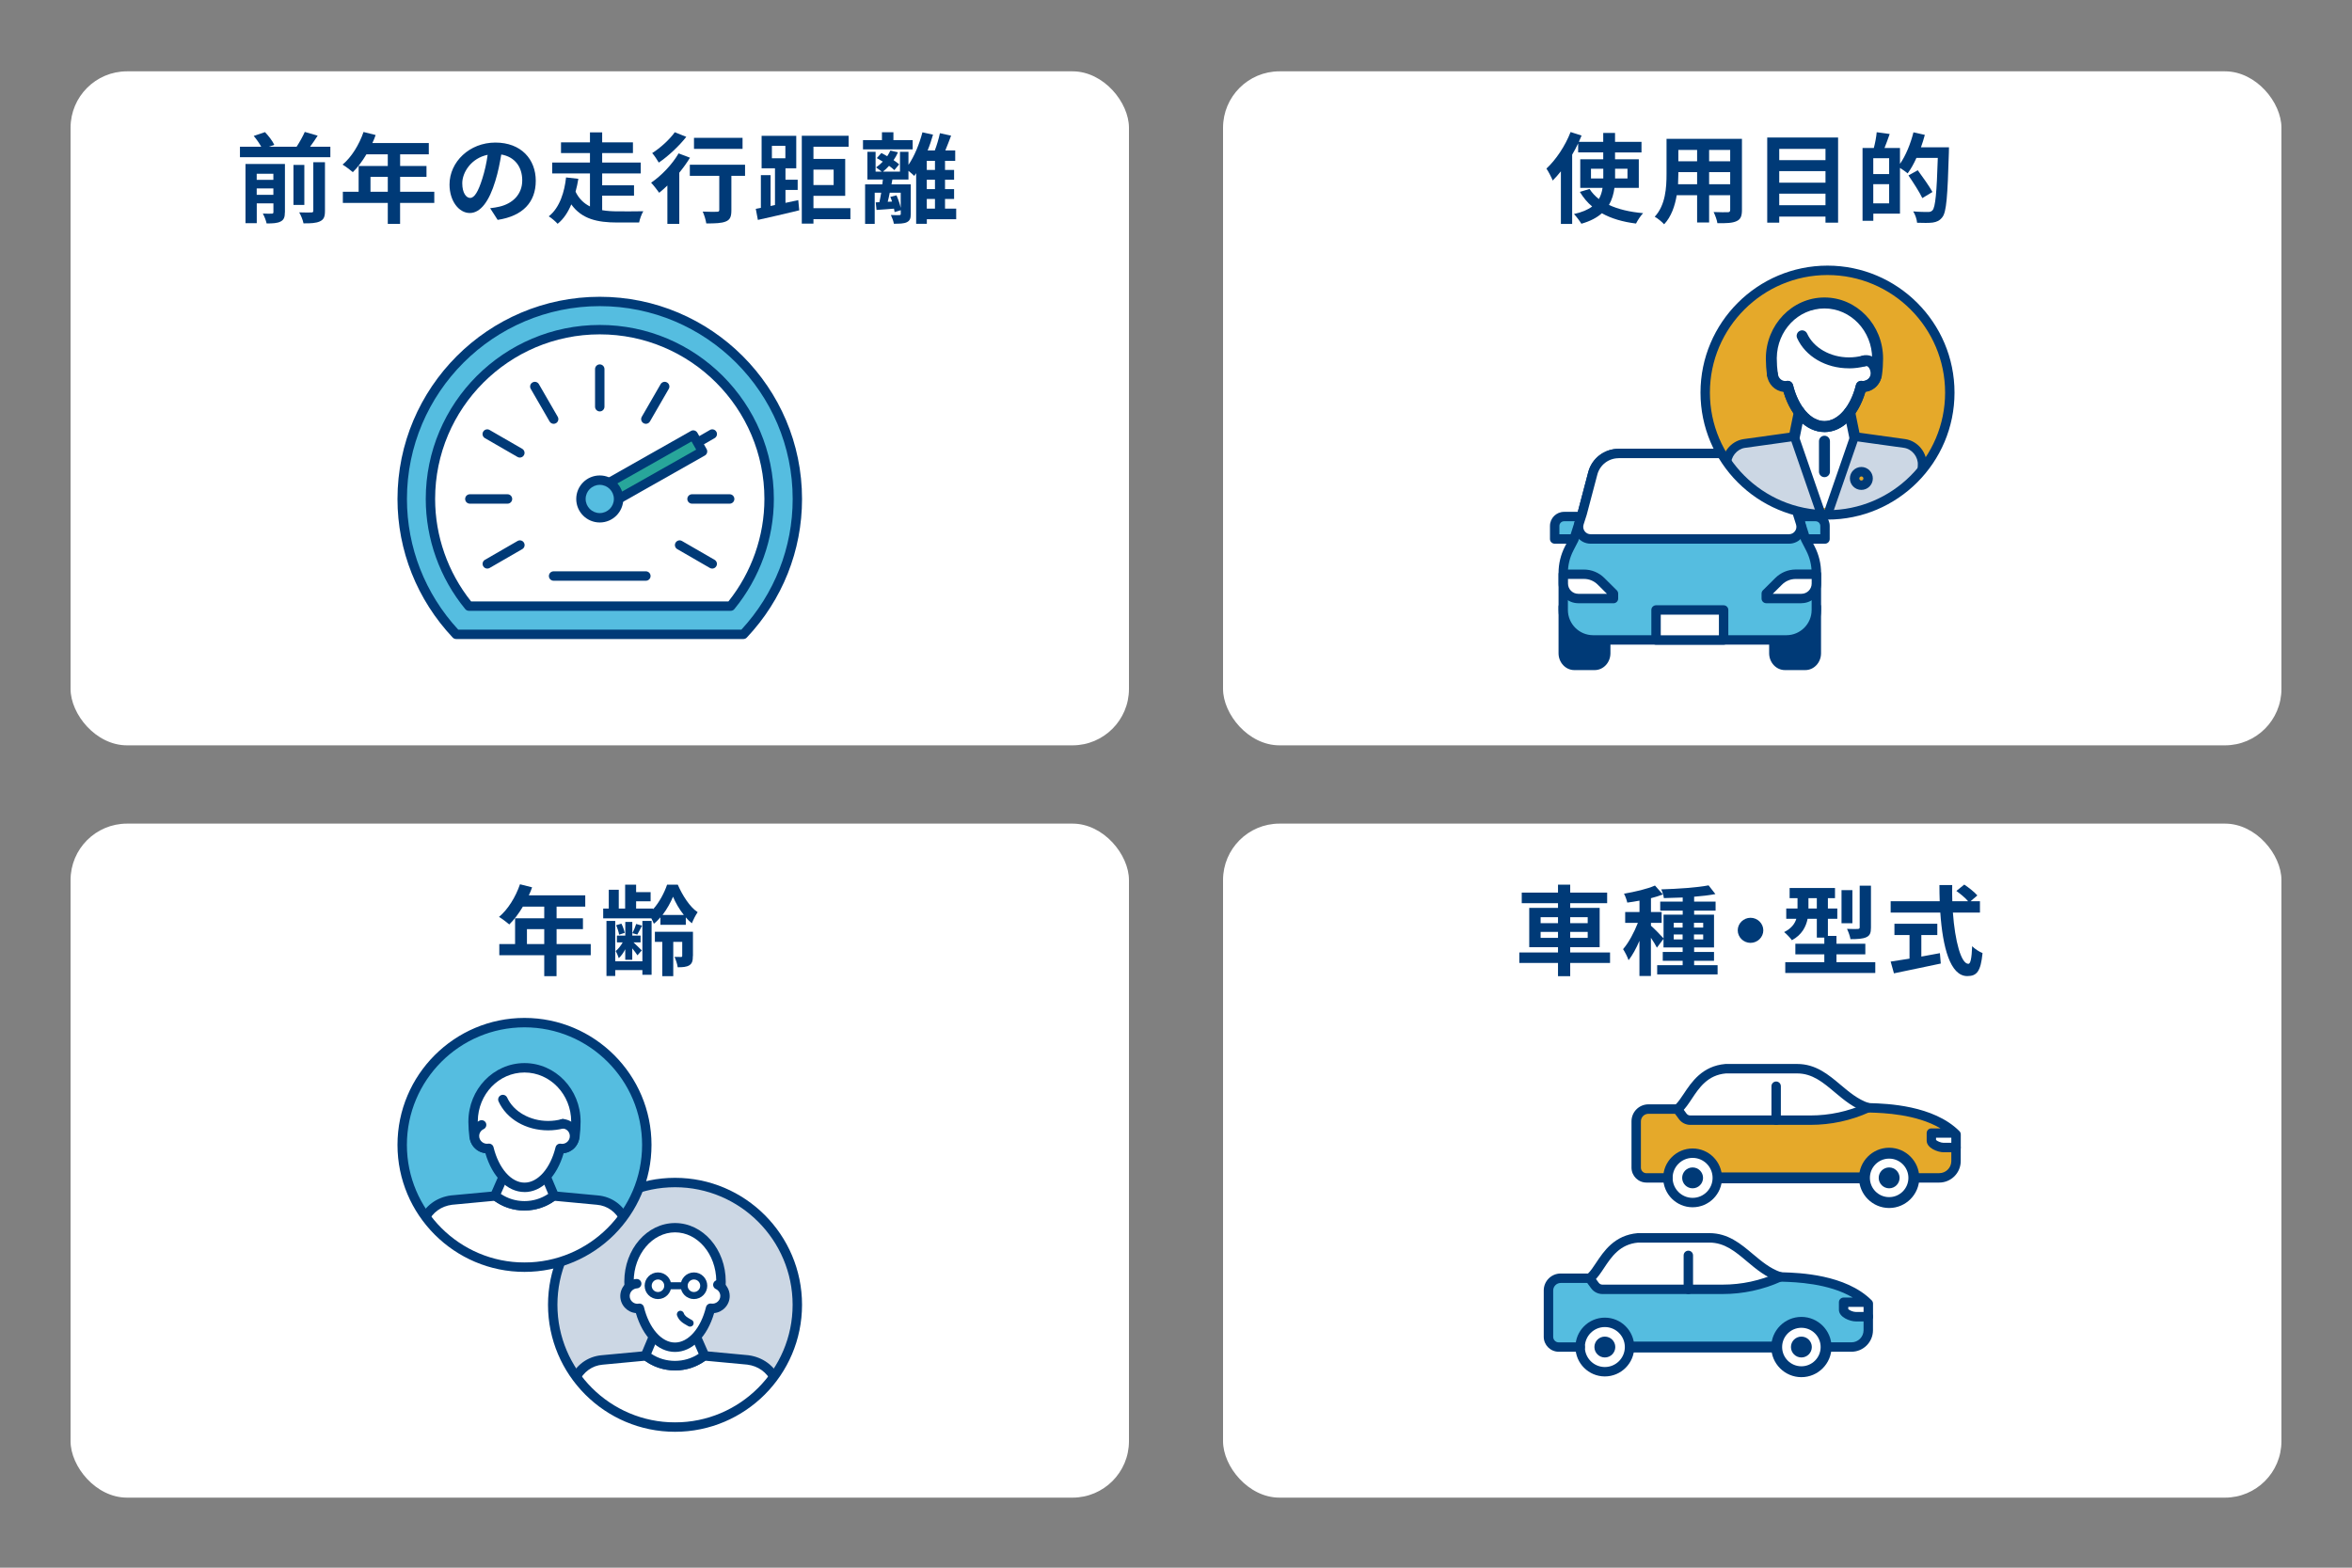 <?xml version="1.0" encoding="UTF-8"?><svg id="_レイヤー_2" xmlns="http://www.w3.org/2000/svg" xmlns:xlink="http://www.w3.org/1999/xlink" viewBox="0 0 480 320"><rect x="0" y="0" width="480" height="320" fill="#808080" stroke="none"/><defs><style>.cls-1{fill:none;}.cls-2{clip-path:url(#clippath);}.cls-3{fill:#003a77;}.cls-4{fill:#fff;}.cls-5{fill:#e5a92a;}.cls-6{fill:#ccd7e4;}.cls-7{fill:#28a69a;}.cls-8{fill:#55bde0;}.cls-9{clip-path:url(#clippath-1);}.cls-10{clip-path:url(#clippath-2);}</style><clipPath id="clippath"><circle class="cls-1" cx="137.76" cy="266.34" r="24.96"/></clipPath><clipPath id="clippath-1"><circle class="cls-1" cx="107.04" cy="233.7" r="24.96"/></clipPath><clipPath id="clippath-2"><circle class="cls-1" cx="372.96" cy="80.14" r="24.96"/></clipPath></defs><g id="img"><rect class="cls-1" width="480" height="320"/><rect class="cls-1" x="14.4" y="14.56" width="451.2" height="290.88"/><rect class="cls-4" x="14.4" y="14.56" width="216" height="137.58" rx="11.52" ry="11.52"/><rect class="cls-4" x="249.6" y="14.56" width="216" height="137.58" rx="11.52" ry="11.52"/><rect class="cls-4" x="14.4" y="168.12" width="216" height="137.58" rx="11.52" ry="11.52"/><rect class="cls-4" x="249.6" y="168.12" width="216" height="137.58" rx="11.52" ry="11.52"/><path class="cls-3" d="m67.42,29.95v2.14h-18.45v-2.14h4.34c-.37-.68-.96-1.54-1.53-2.2l2.3-.78c.73.76,1.55,1.84,1.9,2.6l-1.12.38h5.67c.61-.92,1.26-2.1,1.67-3.02l2.63.76c-.49.78-1.04,1.56-1.55,2.26h4.14Zm-9.28,13.36c0,1.02-.2,1.58-.9,1.92-.65.34-1.59.38-2.83.38-.12-.6-.47-1.48-.77-2.02.75.04,1.57.04,1.83.02.24,0,.33-.08.33-.32v-1.78h-3.4v4.04h-2.3v-12.08h8.05v9.84Zm-5.75-7.84v1.24h3.4v-1.24h-3.4Zm3.4,4.3v-1.3h-3.4v1.3h3.4Zm6.32,2.06h-2.22v-8.16h2.22v8.16Zm1.83-8.72h2.38v9.94c0,1.18-.22,1.76-1.04,2.14-.77.36-1.88.42-3.34.4-.12-.64-.51-1.62-.88-2.24,1.04.04,2.1.04,2.45.02.33,0,.43-.08.43-.36v-9.9Z"/><path class="cls-3" d="m88.62,41.42h-6.97v4.28h-2.51v-4.28h-9.17v-2.28h3.22v-5.26h5.95v-2.38h-4.36c-.84,1.42-1.81,2.7-2.77,3.64-.47-.4-1.51-1.2-2.1-1.54,1.83-1.52,3.4-4.08,4.28-6.66l2.47.62c-.18.56-.41,1.1-.67,1.64h11.52v2.3h-5.85v2.38h5.38v2.22h-5.38v3.04h6.97v2.28Zm-9.48-2.28v-3.04h-3.53v3.04h3.53Z"/><path class="cls-3" d="m101.56,44.88l-1.53-2.38c.77-.08,1.35-.2,1.9-.32,2.61-.6,4.65-2.44,4.65-5.36,0-2.76-1.53-4.82-4.28-5.28-.29,1.7-.63,3.54-1.22,5.42-1.22,4.04-2.98,6.52-5.2,6.52s-4.14-2.44-4.14-5.82c0-4.62,4.08-8.56,9.36-8.56s8.24,3.44,8.24,7.8-2.63,7.2-7.77,7.98Zm-5.61-4.48c.86,0,1.65-1.26,2.49-3.96.47-1.48.86-3.18,1.08-4.84-3.36.68-5.18,3.6-5.18,5.8,0,2.02.82,3,1.61,3Z"/><path class="cls-3" d="m122.87,42.9c1.02.18,2.12.24,3.26.24.92.02,3.98,0,5.16-.02-.35.54-.73,1.62-.86,2.3h-4.44c-4.06,0-7.26-.7-9.4-3.7-.67,1.58-1.55,2.98-2.79,3.96-.41-.46-1.26-1.2-1.81-1.52,2.28-1.78,3.24-5.14,3.53-7.94l2.51.28c-.14.86-.33,1.76-.57,2.64.71,1.46,1.73,2.4,2.94,3v-6.74h-7.71v-2.22h7.71v-1.94h-5.91v-2.18h5.91v-2.04h2.49v2.04h6.28v2.18h-6.28v1.94h7.87v2.22h-7.87v2.42h6.5v2.12h-6.5v2.96Z"/><path class="cls-3" d="m140.81,32.19c-.61,1.02-1.37,2.06-2.18,3.06v10.44h-2.43v-7.82c-.57.54-1.12,1.04-1.67,1.48-.35-.48-1.16-1.56-1.65-2.06,2.08-1.4,4.3-3.72,5.61-5.98l2.32.88Zm-.75-4.26c-1.47,1.88-3.67,3.94-5.61,5.26-.31-.52-.92-1.48-1.35-1.94,1.69-1.06,3.63-2.86,4.61-4.26l2.34.94Zm11.99,7.96h-2.79v7.02c0,1.28-.24,1.94-1.14,2.3-.86.36-2.16.4-3.98.4-.1-.7-.41-1.72-.73-2.42,1.16.06,2.51.06,2.87.04.37,0,.51-.08.51-.38v-6.96h-6.01v-2.26h11.27v2.26Zm-.51-5.5h-9.91v-2.26h9.91v2.26Z"/><path class="cls-3" d="m162.91,40.85l.2,2.08c-2.92.72-6.1,1.44-8.44,1.96l-.43-2.26c.33-.06.67-.12,1.04-.2v-6.68h1.98v6.3l.9-.2v-7.5h-2.73v-6.62h7.07v6.62h-2.2v2.34h2.49v2.08h-2.49v2.64l2.61-.56Zm-5.38-8.54h2.75v-2.54h-2.75v2.54Zm16.02,12.42h-7.54v.92h-2.38v-17.94h9.56v2.24h-7.18v2.48h6.48v7.54h-6.48v2.52h7.54v2.24Zm-7.54-10.1v3.14h4.12v-3.14h-4.12Z"/><path class="cls-3" d="m186.27,30.49h-10.15v-1.88h3.87v-1.62h2.34v1.62h3.93v1.88Zm8.87,14.26h-5.99v.94h-2.18v-10.34c-.12.2-.27.38-.39.56-.26-.26-.73-.68-1.18-1.04v1.78h-3.28l-.18.98h3.93v6.04c0,.9-.16,1.38-.82,1.7-.59.28-1.45.3-2.63.3-.08-.54-.37-1.28-.61-1.78.71.04,1.49.02,1.71.02.24,0,.31-.06.31-.26v-.74l-1.26.38c-.02-.2-.06-.44-.12-.7-1.26.1-2.47.2-3.57.26l-.16-1.54.75-.04c.14-.58.24-1.26.37-1.94h-1.33v6.36h-1.96v-8.06h3.51c.04-.34.08-.66.12-.98h-3.16v-5.66h1.67v4.04h1.26c-.33-.26-.84-.64-1.16-.86.49-.34.96-.74,1.37-1.18-.41-.26-.84-.5-1.22-.72l.94-1.04c.37.2.77.42,1.18.66.24-.38.47-.76.65-1.16l1.55.36c-.24.56-.55,1.1-.9,1.6.45.3.86.6,1.14.86l-.98,1.18c-.27-.26-.65-.58-1.08-.88-.39.44-.82.84-1.24,1.18h3.47v-4.04h1.73v2.66c1.22-1.78,2.22-4.24,2.85-6.64l2.16.48c-.31,1.08-.67,2.18-1.1,3.22h1.47c.41-1.08.82-2.46,1.04-3.52l2.28.5c-.39,1.02-.79,2.1-1.18,3.02h2.02v2.12h-2.08v1.86h1.85v2h-1.85v1.92h1.85v2h-1.85v1.98h2.28v2.16Zm-13.56-5.42c-.12.66-.27,1.3-.41,1.86l.88-.04c-.1-.34-.22-.66-.35-.96l1.26-.32c.35.8.69,1.8.86,2.56v-3.1h-2.24Zm9.23-6.5h-1.67v1.86h1.67v-1.86Zm0,3.86h-1.67v1.92h1.67v-1.92Zm-1.67,5.9h1.67v-1.98h-1.67v1.98Z"/><path class="cls-3" d="m329.48,38.35c-.16,1.24-.51,2.42-1.12,3.48,1.88.88,4.22,1.44,6.97,1.68-.51.52-1.14,1.5-1.45,2.12-2.75-.34-5.08-1.04-6.97-2.1-.98.88-2.36,1.62-4.18,2.14-.31-.52-1.02-1.48-1.51-1.98,1.63-.36,2.83-.88,3.71-1.54-1-.82-1.81-1.84-2.51-2.98l1.98-.6c.49.78,1.14,1.46,1.9,2.06.41-.72.63-1.46.75-2.28h-4.55v-5.84h4.69v-1.4h-5.12v-1.84c-.37.78-.77,1.54-1.22,2.3v14.14h-2.3v-10.74c-.55.68-1.1,1.32-1.67,1.88-.22-.58-.88-1.86-1.28-2.44,1.94-1.8,3.83-4.62,4.93-7.46l2.24.72c-.18.42-.37.84-.55,1.28h4.97v-1.82h2.41v1.82h5.4v2.16h-5.4v1.4h4.85v5.84h-4.97Zm-2.28-1.92v-1.98h-2.51v1.98h2.51Zm2.41-1.98v1.98h2.53v-1.98h-2.53Z"/><path class="cls-3" d="m355.5,42.86c0,1.28-.29,1.92-1.1,2.28-.84.4-2.08.44-3.91.42-.08-.64-.47-1.66-.77-2.28,1.14.06,2.49.04,2.85.04.39,0,.53-.12.53-.48v-3h-4.3v5.58h-2.45v-5.58h-4.16c-.37,2.18-1.1,4.38-2.57,5.94-.39-.44-1.37-1.26-1.92-1.54,2.22-2.4,2.41-5.96,2.41-8.76v-7.14h15.39v14.52Zm-9.15-5.26v-2.46h-3.83v.36c0,.64-.02,1.36-.06,2.1h3.89Zm-3.83-7v2.32h3.83v-2.32h-3.83Zm10.58,0h-4.3v2.32h4.3v-2.32Zm0,7v-2.46h-4.3v2.46h4.3Z"/><path class="cls-3" d="m375.12,28.07v17.38h-2.57v-1.24h-9.44v1.24h-2.45v-17.38h14.45Zm-12.01,2.32v2.3h9.44v-2.3h-9.44Zm0,4.54v2.36h9.44v-2.36h-9.44Zm9.44,6.96v-2.36h-9.44v2.36h9.44Z"/><path class="cls-3" d="m397.75,30.07s0,.8-.02,1.08c-.27,8.94-.49,12.12-1.33,13.18-.57.74-1.14.96-1.96,1.1-.77.1-2,.08-3.2.04-.04-.66-.37-1.66-.79-2.32,1.3.12,2.51.12,3.04.12.41,0,.63-.08.9-.34.59-.64.86-3.64,1.08-10.7h-4.36c-.53,1.2-1.16,2.3-1.79,3.16-.33-.3-1.02-.76-1.57-1.12v9.34h-5.44v1.46h-2.2v-14.86h2.3c.27-1,.51-2.28.59-3.22l2.65.36c-.35,1-.71,2-1.06,2.86h3.16v3.24c1.18-1.68,2.16-4.1,2.75-6.44l2.32.52c-.22.86-.49,1.7-.79,2.54h5.73Zm-12.21,2.22h-3.24v3.24h3.24v-3.24Zm0,9.22v-3.92h-3.24v3.92h3.24Zm6.77-1.08c-.57-1.2-1.83-3.16-2.83-4.62l1.9-1.06c1.02,1.38,2.36,3.28,3,4.44l-2.06,1.24Z"/><path class="cls-3" d="m120.55,194.98h-6.97v4.28h-2.51v-4.28h-9.17v-2.28h3.22v-5.26h5.95v-2.38h-4.36c-.84,1.42-1.81,2.7-2.77,3.64-.47-.4-1.51-1.2-2.1-1.54,1.83-1.52,3.4-4.08,4.28-6.66l2.47.62c-.18.56-.41,1.1-.67,1.64h11.52v2.3h-5.85v2.38h5.38v2.22h-5.38v3.04h6.97v2.28Zm-9.48-2.28v-3.04h-3.53v3.04h3.53Z"/><path class="cls-3" d="m134.79,187.24c-.43.5-.88.96-1.35,1.32-.12-.32-.31-.72-.51-1.1h-9.83v-2h1.14v-3.84h2.04v3.84h1.3v-4.88h2.24v1.52h2.96v1.88h-2.96v1.48h3.47v.14c1.26-1.4,2.32-3.42,2.85-5.02h2.18c.94,2.16,2.45,4.56,4.06,5.62-.43.6-.88,1.52-1.18,2.26-.43-.34-.86-.74-1.24-1.2v1.52h-5.18v-1.54Zm-3.69.74h1.88v11h-1.88v-.96h-5.54v1.2h-1.79v-11.24h1.79v8.24h5.54v-8.24Zm-3.49,5.76c-.37.74-.84,1.4-1.33,1.84-.12-.42-.41-1.08-.63-1.46.51-.38,1.04-1.06,1.43-1.76h-1.18v-1.38h1.71v-2.8h1.43v2.8h1.69v1.38h-1.45c.53.5,1.43,1.36,1.69,1.64l-.88,1c-.2-.34-.65-.9-1.06-1.42v2.34h-1.43v-2.18Zm-1.26-2.96c-.08-.5-.33-1.32-.61-1.92l1.08-.32c.31.58.57,1.38.67,1.88l-1.14.36Zm4.67-1.84c-.35.7-.67,1.34-.96,1.82l-1-.28c.29-.54.61-1.34.77-1.88l1.18.34Zm10.38,6.2c0,.94-.12,1.52-.73,1.9-.61.36-1.35.4-2.36.4-.08-.64-.39-1.54-.65-2.12.55.02,1.14.02,1.33.02s.24-.08.24-.24v-2.84h-1.83v7h-2.24v-7h-1.51v-2.06h7.77v4.94Zm-1.85-8.38c-.94-1.18-1.71-2.56-2.2-3.72-.47,1.14-1.22,2.52-2.14,3.72h4.34Z"/><path class="cls-3" d="m328.58,196.56h-8.13v2.7h-2.49v-2.7h-7.89v-2.14h7.89v-1.08h-5.87v-8.02h5.87v-.96h-7.4v-2.16h7.4v-1.62h2.49v1.62h7.54v2.16h-7.54v.96h6.01v8.02h-6.01v1.08h8.13v2.14Zm-14.17-8.12h3.55v-1.22h-3.55v1.22Zm3.55,3v-1.22h-3.55v1.22h3.55Zm2.49-4.22v1.22h3.57v-1.22h-3.57Zm3.57,3h-3.57v1.22h3.57v-1.22Z"/><path class="cls-3" d="m350.53,197.02v1.88h-12.33v-1.88h5.2v-.9h-4.06v-1.8h4.06v-.92h-3.91v-1.76l-1.35,1.8c-.25-.52-.73-1.3-1.22-2.02v7.8h-2.34v-7.18c-.65,1.54-1.43,2.96-2.22,3.96-.22-.68-.73-1.66-1.12-2.26,1.14-1.3,2.26-3.42,3.02-5.36h-2.59v-2.22h2.92v-2.32c-.86.16-1.69.3-2.49.4-.12-.54-.41-1.34-.67-1.82,2.24-.38,4.75-.96,6.32-1.66l1.61,1.82c-.73.28-1.55.54-2.43.76v2.82h2.18v2.22h-2.18v.58c.53.44,2.12,2.06,2.57,2.58v-4.84h3.91v-.82h-4.59v-1.84h4.59v-.84c-1.33.06-2.63.1-3.85.12-.04-.52-.31-1.3-.53-1.78,3.34-.1,7.28-.36,9.66-.82l1.39,1.78c-1.26.24-2.77.42-4.34.54v1h4.38v1.84h-4.38v.82h4.06v6.7h-4.06v.92h4.06v1.8h-4.06v.9h4.81Zm-8.95-7.68h1.81v-.98h-1.81v.98Zm1.81,2.42v-1.02h-1.81v1.02h1.81Zm2.32-3.4v.98h1.88v-.98h-1.88Zm1.88,2.38h-1.88v1.02h1.88v-1.02Z"/><path class="cls-3" d="m359.86,189.9c0,1.4-1.18,2.56-2.61,2.56s-2.61-1.16-2.61-2.56,1.18-2.56,2.61-2.56,2.61,1.16,2.61,2.56Z"/><path class="cls-3" d="m382.71,196.4v2.2h-18.37v-2.2h7.97v-1.6h-5.91v-2.16h5.91v-1.26h-1.53v-3.84h-1.88c-.33,1.64-1.18,3.28-3.2,4.38-.31-.44-1.16-1.34-1.59-1.66,1.51-.76,2.18-1.72,2.49-2.72h-2.06v-2.1h2.3v-2.1h-1.61v-2.08h9.26v2.08h-1.45v2.1h1.92v2.1h-1.92v3.5h1.75v1.6h5.89v2.16h-5.89v1.6h7.91Zm-11.93-10.96v-2.1h-1.71v2.1h1.71Zm7.26,3.02h-2.22v-6.76h2.22v6.76Zm3.79.86c0,1.1-.2,1.66-.98,2-.73.32-1.77.38-3.2.38-.1-.62-.43-1.52-.71-2.1.92.04,1.9.04,2.2.02.29-.02.39-.08.39-.34v-8.5h2.3v8.54Z"/><path class="cls-3" d="m398.55,186.28c.43,5.84,1.67,10.46,3.16,10.46.43,0,.67-1.06.77-3.6.55.56,1.45,1.14,2.12,1.4-.37,3.78-1.18,4.7-3.12,4.7-3.49,0-5.02-5.92-5.5-12.96h-10.13v-2.32h10.01c-.04-1.08-.06-2.2-.06-3.3h2.61c-.02,1.1-.02,2.22.02,3.3h3.22c-.55-.68-1.57-1.5-2.39-2.1l1.61-1.3c.92.62,2.12,1.56,2.67,2.22l-1.39,1.18h1.92v2.32h-5.52Zm-6.44,8.98c1.24-.22,2.55-.46,3.79-.7l.18,2.12c-3.34.72-6.93,1.44-9.56,2l-.67-2.4c1.04-.16,2.39-.36,3.85-.6v-4.82h-3.08v-2.3h8.75v2.3h-3.26v4.4Z"/><rect class="cls-4" x="76.32" y="49.42" width="92.16" height="92.16"/><path class="cls-8" d="m151.72,129.48c6.8-7.22,11-16.92,11-27.63,0-22.27-18.05-40.32-40.32-40.32s-40.32,18.05-40.32,40.32c0,10.7,4.2,20.41,11,27.63h58.63Z"/><path class="cls-3" d="m151.72,130.44h-58.63c-.26,0-.52-.11-.7-.3-7.26-7.71-11.27-17.75-11.27-28.28,0-22.76,18.52-41.28,41.28-41.28s41.28,18.52,41.28,41.28c0,10.53-4,20.58-11.27,28.28-.18.19-.43.3-.7.3Zm-58.21-1.92h57.8c6.75-7.31,10.46-16.76,10.46-26.67,0-21.7-17.66-39.36-39.36-39.36s-39.36,17.66-39.36,39.36c0,9.9,3.71,19.36,10.46,26.67Z"/><path class="cls-4" d="m95.68,123.72c-5.07-6.18-7.84-13.86-7.84-21.87,0-19.06,15.5-34.56,34.56-34.56s34.56,15.5,34.56,34.56c0,8.01-2.77,15.69-7.84,21.87h-53.43Z"/><path class="cls-3" d="m149.12,124.68h-53.43c-.29,0-.56-.13-.74-.35-5.2-6.33-8.06-14.31-8.06-22.48,0-19.59,15.93-35.52,35.52-35.52s35.52,15.93,35.52,35.52c0,8.16-2.86,16.14-8.06,22.48-.18.22-.45.35-.74.35Zm-52.98-1.92h52.52c4.74-5.93,7.34-13.34,7.34-20.91,0-18.53-15.07-33.6-33.6-33.6s-33.6,15.07-33.6,33.6c0,7.57,2.6,14.97,7.34,20.91Z"/><path class="cls-3" d="m122.4,83.98c-.53,0-.96-.43-.96-.96v-7.68c0-.53.43-.96.96-.96s.96.43.96.96v7.68c0,.53-.43.96-.96.96Z"/><path class="cls-3" d="m112.99,86.51c-.33,0-.65-.17-.83-.48l-3.84-6.65c-.27-.46-.11-1.05.35-1.31.46-.27,1.04-.11,1.31.35l3.84,6.65c.27.46.11,1.05-.35,1.31-.15.09-.32.13-.48.13Z"/><path class="cls-3" d="m106.09,93.4c-.16,0-.33-.04-.48-.13l-6.65-3.84c-.46-.27-.62-.85-.35-1.31.26-.46.85-.62,1.31-.35l6.65,3.84c.46.27.62.85.35,1.31-.18.31-.5.48-.83.48Z"/><path class="cls-3" d="m103.57,102.81h-7.68c-.53,0-.96-.43-.96-.96s.43-.96.96-.96h7.68c.53,0,.96.43.96.96s-.43.96-.96.96Z"/><path class="cls-3" d="m99.45,116.06c-.33,0-.65-.17-.83-.48-.27-.46-.11-1.05.35-1.31l6.65-3.84c.46-.27,1.05-.11,1.31.35.27.46.11,1.05-.35,1.31l-6.65,3.84c-.15.09-.32.13-.48.13Z"/><path class="cls-3" d="m145.35,116.06c-.16,0-.33-.04-.48-.13l-6.65-3.84c-.46-.27-.62-.85-.35-1.31.27-.46.85-.62,1.31-.35l6.65,3.84c.46.27.62.85.35,1.31-.18.31-.5.48-.83.48Z"/><path class="cls-3" d="m148.91,102.81h-7.68c-.53,0-.96-.43-.96-.96s.43-.96.96-.96h7.68c.53,0,.96.43.96.96s-.43.96-.96.96Z"/><path class="cls-3" d="m138.71,93.4c-.33,0-.65-.17-.83-.48-.27-.46-.11-1.05.35-1.31l6.65-3.84c.46-.27,1.05-.11,1.31.35.27.46.11,1.05-.35,1.31l-6.65,3.84c-.15.09-.32.13-.48.13Z"/><path class="cls-3" d="m131.81,86.51c-.16,0-.33-.04-.48-.13-.46-.27-.62-.85-.35-1.31l3.84-6.65c.27-.46.85-.62,1.31-.35.46.27.62.85.35,1.31l-3.84,6.65c-.18.31-.5.48-.83.48Z"/><path class="cls-3" d="m131.81,118.54h-18.83c-.53,0-.96-.43-.96-.96s.43-.96.96-.96h18.83c.53,0,.96.43.96.96s-.43.96-.96.96Z"/><rect class="cls-7" x="130.49" y="84.63" width="3.84" height="23.04" transform="translate(150.87 -66.44) rotate(60.49)"/><path class="cls-3" d="m123.33,104.45c-.09,0-.17-.01-.26-.03-.24-.07-.45-.23-.58-.45l-1.89-3.34c-.26-.46-.1-1.05.36-1.31l20.05-11.35c.22-.13.48-.16.73-.09.24.07.45.23.58.45l1.89,3.34c.26.46.1,1.05-.36,1.31l-20.05,11.35c-.15.08-.31.12-.47.12Zm-.58-3.94l.95,1.67,18.38-10.4-.95-1.67-18.38,10.4Z"/><circle class="cls-8" cx="122.4" cy="101.85" r="3.84"/><path class="cls-3" d="m122.4,106.65c-2.65,0-4.8-2.15-4.8-4.8s2.15-4.8,4.8-4.8,4.8,2.15,4.8,4.8-2.15,4.8-4.8,4.8Zm0-7.68c-1.59,0-2.88,1.29-2.88,2.88s1.29,2.88,2.88,2.88,2.88-1.29,2.88-2.88-1.29-2.88-2.88-2.88Z"/><rect class="cls-4" x="311.52" y="49.42" width="92.16" height="92.16"/><path class="cls-8" d="m386.92,129.48c6.8-7.22,11-16.92,11-27.63,0-22.27-18.05-40.32-40.32-40.32s-40.32,18.05-40.32,40.32c0,10.7,4.2,20.41,11,27.63h58.63Z"/><path class="cls-3" d="m386.92,130.44h-58.63c-.26,0-.52-.11-.7-.3-7.26-7.71-11.27-17.75-11.27-28.28,0-22.76,18.52-41.28,41.28-41.28s41.28,18.52,41.28,41.28c0,10.53-4,20.58-11.27,28.28-.18.19-.43.3-.7.3Zm-58.21-1.92h57.8c6.75-7.31,10.46-16.76,10.46-26.67,0-21.7-17.66-39.36-39.36-39.36s-39.36,17.66-39.36,39.36c0,9.9,3.71,19.36,10.46,26.67Z"/><path class="cls-4" d="m330.88,123.72c-5.07-6.18-7.84-13.86-7.84-21.87,0-19.06,15.5-34.56,34.56-34.56s34.56,15.5,34.56,34.56c0,8.01-2.77,15.69-7.84,21.87h-53.43Z"/><path class="cls-3" d="m384.32,124.68h-53.43c-.29,0-.56-.13-.74-.35-5.2-6.33-8.06-14.31-8.06-22.48,0-19.59,15.93-35.52,35.52-35.52s35.52,15.93,35.52,35.52c0,8.16-2.86,16.14-8.06,22.48-.18.22-.45.35-.74.35Zm-52.98-1.92h52.52c4.74-5.93,7.34-13.34,7.34-20.91,0-18.53-15.07-33.6-33.6-33.6s-33.6,15.07-33.6,33.6c0,7.57,2.6,14.97,7.34,20.91Z"/><path class="cls-3" d="m357.6,83.98c-.53,0-.96-.43-.96-.96v-7.68c0-.53.43-.96.96-.96s.96.43.96.96v7.68c0,.53-.43.96-.96.96Z"/><path class="cls-3" d="m348.19,86.51c-.33,0-.65-.17-.83-.48l-3.84-6.65c-.27-.46-.11-1.05.35-1.31.46-.27,1.04-.11,1.31.35l3.84,6.65c.27.46.11,1.05-.35,1.31-.15.09-.32.13-.48.13Z"/><path class="cls-3" d="m341.29,93.4c-.16,0-.33-.04-.48-.13l-6.65-3.84c-.46-.27-.62-.85-.35-1.31.26-.46.85-.62,1.31-.35l6.65,3.84c.46.27.62.85.35,1.31-.18.31-.5.48-.83.48Z"/><path class="cls-3" d="m338.77,102.81h-7.68c-.53,0-.96-.43-.96-.96s.43-.96.96-.96h7.68c.53,0,.96.43.96.96s-.43.96-.96.96Z"/><path class="cls-3" d="m334.65,116.06c-.33,0-.65-.17-.83-.48-.27-.46-.11-1.05.35-1.31l6.65-3.84c.46-.27,1.05-.11,1.31.35.27.46.11,1.05-.35,1.31l-6.65,3.84c-.15.09-.32.13-.48.13Z"/><path class="cls-3" d="m380.55,116.06c-.16,0-.33-.04-.48-.13l-6.65-3.84c-.46-.27-.62-.85-.35-1.31.27-.46.85-.62,1.31-.35l6.65,3.84c.46.27.62.85.35,1.31-.18.31-.5.48-.83.48Z"/><path class="cls-3" d="m384.11,102.81h-7.68c-.53,0-.96-.43-.96-.96s.43-.96.96-.96h7.68c.53,0,.96.43.96.96s-.43.96-.96.96Z"/><path class="cls-3" d="m373.91,93.4c-.33,0-.65-.17-.83-.48-.27-.46-.11-1.05.35-1.31l6.65-3.84c.46-.27,1.05-.11,1.31.35.27.46.11,1.05-.35,1.31l-6.65,3.84c-.15.09-.32.13-.48.13Z"/><path class="cls-3" d="m367.01,86.51c-.16,0-.33-.04-.48-.13-.46-.27-.62-.85-.35-1.31l3.84-6.65c.27-.46.85-.62,1.31-.35.46.27.62.85.35,1.31l-3.84,6.65c-.18.31-.5.48-.83.48Z"/><path class="cls-3" d="m367.01,118.54h-18.83c-.53,0-.96-.43-.96-.96s.43-.96.96-.96h18.83c.53,0,.96.43.96.96s-.43.96-.96.96Z"/><rect class="cls-7" x="365.69" y="84.63" width="3.84" height="23.04" transform="translate(270.24 -271.14) rotate(60.49)"/><path class="cls-3" d="m358.53,104.45c-.09,0-.17-.01-.26-.03-.24-.07-.45-.23-.58-.45l-1.89-3.34c-.26-.46-.1-1.05.36-1.31l20.05-11.35c.22-.13.48-.16.73-.09.24.07.45.23.58.45l1.89,3.34c.26.46.1,1.05-.36,1.31l-20.05,11.35c-.15.08-.31.12-.47.12Zm-.58-3.94l.95,1.67,18.38-10.4-.95-1.67-18.38,10.4Z"/><circle class="cls-8" cx="357.6" cy="101.85" r="3.84"/><path class="cls-3" d="m357.6,106.65c-2.65,0-4.8-2.15-4.8-4.8s2.15-4.8,4.8-4.8,4.8,2.15,4.8,4.8-2.15,4.8-4.8,4.8Zm0-7.68c-1.59,0-2.88,1.29-2.88,2.88s1.29,2.88,2.88,2.88,2.88-1.29,2.88-2.88-1.29-2.88-2.88-2.88Z"/><rect class="cls-4" x="76.32" y="202.98" width="92.16" height="92.16"/><path class="cls-8" d="m151.72,283.04c6.8-7.22,11-16.92,11-27.63,0-22.27-18.05-40.32-40.32-40.32s-40.32,18.05-40.32,40.32c0,10.7,4.2,20.41,11,27.63h58.63Z"/><path class="cls-3" d="m151.72,284h-58.63c-.26,0-.52-.11-.7-.3-7.26-7.71-11.27-17.75-11.27-28.28,0-22.76,18.52-41.28,41.28-41.28s41.28,18.52,41.28,41.28c0,10.53-4,20.58-11.27,28.28-.18.19-.43.3-.7.3Zm-58.21-1.92h57.8c6.75-7.31,10.46-16.76,10.46-26.67,0-21.7-17.66-39.36-39.36-39.36s-39.36,17.66-39.36,39.36c0,9.9,3.71,19.36,10.46,26.67Z"/><path class="cls-4" d="m95.68,277.28c-5.07-6.18-7.84-13.86-7.84-21.87,0-19.06,15.5-34.56,34.56-34.56s34.56,15.5,34.56,34.56c0,8.01-2.77,15.69-7.84,21.87h-53.43Z"/><path class="cls-3" d="m149.12,278.24h-53.43c-.29,0-.56-.13-.74-.35-5.2-6.33-8.06-14.31-8.06-22.48,0-19.59,15.93-35.52,35.52-35.52s35.52,15.93,35.52,35.52c0,8.16-2.86,16.14-8.06,22.48-.18.22-.45.35-.74.35Zm-52.98-1.92h52.52c4.74-5.93,7.34-13.34,7.34-20.91,0-18.53-15.07-33.6-33.6-33.6s-33.6,15.07-33.6,33.6c0,7.57,2.6,14.97,7.34,20.91Z"/><path class="cls-3" d="m122.4,237.54c-.53,0-.96-.43-.96-.96v-7.68c0-.53.43-.96.96-.96s.96.43.96.96v7.68c0,.53-.43.96-.96.96Z"/><path class="cls-3" d="m112.99,240.07c-.33,0-.65-.17-.83-.48l-3.84-6.65c-.27-.46-.11-1.05.35-1.31.46-.27,1.04-.11,1.31.35l3.84,6.65c.27.46.11,1.05-.35,1.31-.15.09-.32.13-.48.13Z"/><path class="cls-3" d="m106.09,246.96c-.16,0-.33-.04-.48-.13l-6.65-3.84c-.46-.27-.62-.85-.35-1.31.26-.46.85-.62,1.31-.35l6.65,3.84c.46.27.62.85.35,1.31-.18.31-.5.48-.83.48Z"/><path class="cls-3" d="m103.57,256.37h-7.68c-.53,0-.96-.43-.96-.96s.43-.96.96-.96h7.68c.53,0,.96.43.96.96s-.43.96-.96.96Z"/><path class="cls-3" d="m99.45,269.63c-.33,0-.65-.17-.83-.48-.27-.46-.11-1.05.35-1.31l6.65-3.84c.46-.27,1.05-.11,1.31.35.27.46.11,1.05-.35,1.31l-6.65,3.84c-.15.09-.32.13-.48.13Z"/><path class="cls-3" d="m145.35,269.63c-.16,0-.33-.04-.48-.13l-6.65-3.84c-.46-.27-.62-.85-.35-1.31.27-.46.85-.62,1.31-.35l6.65,3.84c.46.27.62.85.35,1.31-.18.31-.5.48-.83.48Z"/><path class="cls-3" d="m148.91,256.37h-7.68c-.53,0-.96-.43-.96-.96s.43-.96.96-.96h7.68c.53,0,.96.43.96.96s-.43.96-.96.96Z"/><path class="cls-3" d="m138.71,246.96c-.33,0-.65-.17-.83-.48-.27-.46-.11-1.05.35-1.31l6.65-3.84c.46-.27,1.05-.11,1.31.35.27.46.11,1.05-.35,1.31l-6.65,3.84c-.15.09-.32.13-.48.13Z"/><path class="cls-3" d="m131.81,240.07c-.16,0-.33-.04-.48-.13-.46-.27-.62-.85-.35-1.31l3.84-6.65c.27-.46.85-.62,1.31-.35.46.27.62.85.35,1.31l-3.84,6.65c-.18.31-.5.48-.83.48Z"/><path class="cls-3" d="m131.81,272.1h-18.83c-.53,0-.96-.43-.96-.96s.43-.96.96-.96h18.83c.53,0,.96.43.96.96s-.43.96-.96.96Z"/><rect class="cls-7" x="130.49" y="238.19" width="3.84" height="23.04" transform="translate(284.52 11.49) rotate(60.49)"/><path class="cls-3" d="m123.33,258.01c-.09,0-.17-.01-.26-.03-.24-.07-.45-.23-.58-.45l-1.89-3.34c-.26-.46-.1-1.05.36-1.31l20.05-11.35c.22-.13.48-.16.73-.09.24.07.45.23.58.45l1.89,3.34c.26.46.1,1.05-.36,1.31l-20.05,11.35c-.15.08-.31.12-.47.12Zm-.58-3.94l.95,1.67,18.38-10.4-.95-1.67-18.38,10.4Z"/><circle class="cls-8" cx="122.4" cy="255.41" r="3.84"/><path class="cls-3" d="m122.4,260.21c-2.65,0-4.8-2.15-4.8-4.8s2.15-4.8,4.8-4.8,4.8,2.15,4.8,4.8-2.15,4.8-4.8,4.8Zm0-7.68c-1.59,0-2.88,1.29-2.88,2.88s1.29,2.88,2.88,2.88,2.88-1.29,2.88-2.88-1.29-2.88-2.88-2.88Z"/><rect class="cls-4" x="311.52" y="202.98" width="92.16" height="92.16"/><path class="cls-8" d="m386.92,283.04c6.8-7.22,11-16.92,11-27.63,0-22.27-18.05-40.32-40.32-40.32s-40.32,18.05-40.32,40.32c0,10.7,4.2,20.41,11,27.63h58.63Z"/><path class="cls-3" d="m386.92,284h-58.63c-.26,0-.52-.11-.7-.3-7.26-7.71-11.27-17.75-11.27-28.28,0-22.76,18.52-41.28,41.28-41.28s41.28,18.52,41.28,41.28c0,10.53-4,20.58-11.27,28.28-.18.19-.43.3-.7.3Zm-58.21-1.92h57.8c6.75-7.31,10.46-16.76,10.46-26.67,0-21.7-17.66-39.36-39.36-39.36s-39.36,17.66-39.36,39.36c0,9.9,3.71,19.36,10.46,26.67Z"/><path class="cls-4" d="m330.88,277.28c-5.07-6.18-7.84-13.86-7.84-21.87,0-19.06,15.5-34.56,34.56-34.56s34.56,15.5,34.56,34.56c0,8.01-2.77,15.69-7.84,21.87h-53.43Z"/><path class="cls-3" d="m384.32,278.24h-53.43c-.29,0-.56-.13-.74-.35-5.2-6.33-8.06-14.31-8.06-22.48,0-19.59,15.93-35.52,35.52-35.52s35.52,15.93,35.52,35.52c0,8.16-2.86,16.14-8.06,22.48-.18.22-.45.35-.74.35Zm-52.98-1.92h52.52c4.74-5.93,7.34-13.34,7.34-20.91,0-18.53-15.07-33.6-33.6-33.6s-33.6,15.07-33.6,33.6c0,7.57,2.6,14.97,7.34,20.91Z"/><path class="cls-3" d="m357.6,237.54c-.53,0-.96-.43-.96-.96v-7.68c0-.53.43-.96.96-.96s.96.43.96.96v7.68c0,.53-.43.96-.96.96Z"/><path class="cls-3" d="m348.19,240.07c-.33,0-.65-.17-.83-.48l-3.84-6.65c-.27-.46-.11-1.05.35-1.31.46-.27,1.04-.11,1.31.35l3.84,6.65c.27.46.11,1.05-.35,1.31-.15.09-.32.13-.48.13Z"/><path class="cls-3" d="m341.29,246.96c-.16,0-.33-.04-.48-.13l-6.65-3.84c-.46-.27-.62-.85-.35-1.31.26-.46.85-.62,1.31-.35l6.65,3.84c.46.27.62.85.35,1.31-.18.31-.5.48-.83.48Z"/><path class="cls-3" d="m338.77,256.37h-7.68c-.53,0-.96-.43-.96-.96s.43-.96.96-.96h7.68c.53,0,.96.43.96.96s-.43.96-.96.96Z"/><path class="cls-3" d="m334.65,269.63c-.33,0-.65-.17-.83-.48-.27-.46-.11-1.05.35-1.31l6.65-3.84c.46-.27,1.05-.11,1.31.35.27.46.11,1.05-.35,1.31l-6.65,3.84c-.15.09-.32.13-.48.13Z"/><path class="cls-3" d="m380.55,269.63c-.16,0-.33-.04-.48-.13l-6.65-3.84c-.46-.27-.62-.85-.35-1.31.27-.46.85-.62,1.31-.35l6.65,3.84c.46.27.62.85.35,1.31-.18.31-.5.48-.83.48Z"/><path class="cls-3" d="m384.11,256.37h-7.68c-.53,0-.96-.43-.96-.96s.43-.96.96-.96h7.68c.53,0,.96.43.96.96s-.43.96-.96.96Z"/><path class="cls-3" d="m373.91,246.96c-.33,0-.65-.17-.83-.48-.27-.46-.11-1.05.35-1.31l6.65-3.84c.46-.27,1.05-.11,1.31.35.27.46.11,1.05-.35,1.31l-6.65,3.84c-.15.09-.32.13-.48.13Z"/><path class="cls-3" d="m367.01,240.07c-.16,0-.33-.04-.48-.13-.46-.27-.62-.85-.35-1.31l3.84-6.65c.27-.46.85-.62,1.31-.35.46.27.62.85.35,1.31l-3.84,6.65c-.18.31-.5.48-.83.48Z"/><path class="cls-3" d="m367.01,272.1h-18.83c-.53,0-.96-.43-.96-.96s.43-.96.96-.96h18.83c.53,0,.96.43.96.96s-.43.96-.96.96Z"/><rect class="cls-7" x="365.69" y="238.19" width="3.84" height="23.04" transform="translate(403.88 -193.21) rotate(60.49)"/><path class="cls-3" d="m358.53,258.01c-.09,0-.17-.01-.26-.03-.24-.07-.45-.23-.58-.45l-1.89-3.34c-.26-.46-.1-1.05.36-1.31l20.05-11.35c.22-.13.48-.16.73-.09.24.07.45.23.58.45l1.89,3.34c.26.46.1,1.05-.36,1.31l-20.05,11.35c-.15.08-.31.12-.47.12Zm-.58-3.94l.95,1.67,18.38-10.4-.95-1.67-18.38,10.4Z"/><circle class="cls-8" cx="357.6" cy="255.41" r="3.84"/><path class="cls-3" d="m357.6,260.21c-2.65,0-4.8-2.15-4.8-4.8s2.15-4.8,4.8-4.8,4.8,2.15,4.8,4.8-2.15,4.8-4.8,4.8Zm0-7.68c-1.59,0-2.88,1.29-2.88,2.88s1.29,2.88,2.88,2.88,2.88-1.29,2.88-2.88-1.29-2.88-2.88-2.88Z"/><rect class="cls-4" x="311.52" y="202.98" width="92.16" height="92.16"/><path class="cls-4" d="m381.28,266.08c-5.44-5.44-15.79-5.35-17.99-5.45-5.67-1.81-8.36-7.97-14.44-7.97h-14.56c-5.97.52-7.36,5.98-9.61,8.04l-.29.2h-5.89c-1.38,0-2.5,1.12-2.5,2.5v9.46c0,1.16.94,2.09,2.09,2.09h59.75c1.9,0,3.43-1.54,3.43-3.43v-5.44Z"/><path class="cls-8" d="m376.24,267.33v-1.53h4.73c-5.51-5.14-15.51-5.07-17.67-5.17l-.12.06c-3.65,1.64-7.61,2.49-11.62,2.49h-24.53c-.6,0-1.16-.28-1.51-.77l-1.11-1.51h-5.89c-1.38,0-2.5,1.12-2.5,2.5v9.46c0,1.16.94,2.09,2.09,2.09h59.75c1.9,0,3.43-1.54,3.43-3.43v-2.77h-2.56c-.94,0-2.48-.69-2.48-1.42Z"/><path class="cls-4" d="m322.48,274.96c0,2.78,2.26,5.04,5.04,5.04s5.04-2.26,5.04-5.04-2.26-5.04-5.04-5.04-5.04,2.26-5.04,5.04Z"/><path class="cls-3" d="m327.52,280.96c-3.31,0-6-2.69-6-6s2.69-6,6-6,6,2.69,6,6-2.69,6-6,6Zm0-10.08c-2.25,0-4.08,1.83-4.08,4.08s1.83,4.08,4.08,4.08,4.08-1.83,4.08-4.08-1.83-4.08-4.08-4.08Z"/><path class="cls-3" d="m327.52,277.09c-1.17,0-2.13-.95-2.13-2.13s.95-2.13,2.13-2.13,2.13.96,2.13,2.13-.95,2.13-2.13,2.13Z"/><path class="cls-4" d="m362.59,274.96c0,2.78,2.26,5.04,5.04,5.04s5.04-2.26,5.04-5.04-2.26-5.04-5.04-5.04-5.04,2.26-5.04,5.04Z"/><path class="cls-3" d="m367.63,281.11c-3.39,0-6.15-2.76-6.15-6.15s2.76-6.15,6.15-6.15,6.15,2.76,6.15,6.15-2.76,6.15-6.15,6.15Zm0-10.08c-2.17,0-3.93,1.76-3.93,3.93s1.76,3.93,3.93,3.93,3.93-1.76,3.93-3.93-1.76-3.93-3.93-3.93Z"/><path class="cls-3" d="m367.63,277.09c-1.17,0-2.13-.95-2.13-2.13s.95-2.13,2.13-2.13,2.13.96,2.13,2.13-.95,2.13-2.13,2.13Z"/><path class="cls-3" d="m351.55,264.14h-24.53c-.9,0-1.75-.43-2.29-1.16l-1.11-1.51c-.31-.43-.22-1.03.2-1.34.43-.31,1.03-.22,1.34.2l1.11,1.51c.17.23.45.38.74.38h24.53c3.9,0,7.67-.81,11.23-2.41l.12-.06c.48-.22,1.05,0,1.27.48.22.48,0,1.05-.48,1.27l-.12.06c-3.8,1.71-7.85,2.58-12.01,2.58Z"/><path class="cls-3" d="m344.56,264.14c-.53,0-.96-.43-.96-.96v-6.93c0-.53.43-.96.96-.96s.96.43.96.96v6.93c0,.53-.43.96-.96.96Z"/><path class="cls-3" d="m377.85,275.92h-5.18c-.53,0-.96-.43-.96-.96s.43-.96.96-.96h5.18c1.36,0,2.47-1.11,2.47-2.47v-2.77c0-.53.43-.96.96-.96s.96.43.96.96v2.77c0,2.42-1.97,4.39-4.39,4.39Z"/><path class="cls-3" d="m322.48,275.92h-4.38c-1.68,0-3.05-1.37-3.05-3.05v-9.46c0-1.91,1.55-3.46,3.46-3.46h5.58c.53-.51,1.07-1.31,1.63-2.16,1.59-2.39,3.76-5.67,8.5-6.08h14.64c3.8,0,6.37,2.16,8.86,4.26,1.74,1.46,3.54,2.98,5.75,3.72l.45.02c3.15.1,12.73.39,18.05,5.71.18.18.28.42.28.68v2.67c0,.53-.43.96-.96.96h-2.56c-1.17,0-3.44-.84-3.44-2.38v-1.53c0-.53.43-.96.96-.96h1.87c-4.94-2.94-11.75-3.15-14.25-3.23l-.6-.02c-.08,0-.17-.02-.25-.04-2.64-.84-4.61-2.51-6.53-4.12-2.32-1.96-4.52-3.81-7.62-3.81h-14.56c-3.73.33-5.46,2.93-6.98,5.23-.65.98-1.26,1.9-1.98,2.56-.03.03-.06.05-.09.07l-.29.2c-.16.12-.36.18-.56.18h-5.89c-.85,0-1.54.69-1.54,1.54v9.46c0,.62.51,1.13,1.13,1.13h4.38c.53,0,.96.43.96.96s-.43.96-.96.96Zm54.72-8.7c.21.23.98.58,1.52.58h1.6v-1.04h-3.12v.45Z"/><rect class="cls-3" x="332.56" y="273.85" width="30.03" height="2.22"/><path class="cls-4" d="m399.2,231.55c-5.44-5.44-15.79-5.35-17.99-5.45-5.67-1.81-8.36-7.97-14.44-7.97h-14.56c-5.97.52-7.36,5.98-9.61,8.04l-.29.2h-5.89c-1.38,0-2.5,1.12-2.5,2.5v9.46c0,1.16.94,2.09,2.09,2.09h59.75c1.9,0,3.43-1.54,3.43-3.43v-5.44Z"/><path class="cls-5" d="m394.15,232.8v-1.53h4.73c-5.51-5.14-15.51-5.07-17.67-5.17l-.12.06c-3.65,1.64-7.61,2.49-11.62,2.49h-24.53c-.6,0-1.16-.28-1.51-.77l-1.11-1.51h-5.89c-1.38,0-2.5,1.12-2.5,2.5v9.46c0,1.16.94,2.09,2.09,2.09h59.75c1.9,0,3.43-1.54,3.43-3.43v-2.77h-2.56c-.94,0-2.48-.69-2.48-1.42Z"/><path class="cls-4" d="m340.39,240.43c0,2.78,2.26,5.04,5.04,5.04s5.04-2.26,5.04-5.04-2.26-5.04-5.04-5.04-5.04,2.26-5.04,5.04Z"/><path class="cls-3" d="m345.43,246.43c-3.31,0-6-2.69-6-6s2.69-6,6-6,6,2.69,6,6-2.69,6-6,6Zm0-10.08c-2.25,0-4.08,1.83-4.08,4.08s1.83,4.08,4.08,4.08,4.08-1.83,4.08-4.08-1.83-4.08-4.08-4.08Z"/><path class="cls-3" d="m345.43,242.56c-1.17,0-2.13-.95-2.13-2.13s.95-2.13,2.13-2.13,2.13.96,2.13,2.13-.95,2.13-2.13,2.13Z"/><path class="cls-4" d="m380.5,240.43c0,2.78,2.26,5.04,5.04,5.04s5.04-2.26,5.04-5.04-2.26-5.04-5.04-5.04-5.04,2.26-5.04,5.04Z"/><path class="cls-3" d="m385.54,246.58c-3.39,0-6.15-2.76-6.15-6.15s2.76-6.15,6.15-6.15,6.15,2.76,6.15,6.15-2.76,6.15-6.15,6.15Zm0-10.08c-2.17,0-3.93,1.76-3.93,3.93s1.76,3.93,3.93,3.93,3.93-1.76,3.93-3.93-1.76-3.93-3.93-3.93Z"/><path class="cls-3" d="m385.54,242.56c-1.17,0-2.13-.95-2.13-2.13s.95-2.13,2.13-2.13,2.13.96,2.13,2.13-.95,2.13-2.13,2.13Z"/><path class="cls-3" d="m369.47,229.61h-24.53c-.9,0-1.76-.43-2.29-1.16l-1.11-1.51c-.31-.43-.22-1.03.2-1.34.43-.32,1.03-.22,1.34.2l1.11,1.51c.17.23.45.38.74.38h24.53c3.9,0,7.67-.81,11.23-2.41l.13-.06c.48-.22,1.05,0,1.27.48.22.48,0,1.05-.48,1.27l-.12.06c-3.8,1.71-7.84,2.58-12.01,2.58Z"/><path class="cls-3" d="m362.48,229.61c-.53,0-.96-.43-.96-.96v-6.93c0-.53.43-.96.96-.96s.96.43.96.96v6.93c0,.53-.43.96-.96.96Z"/><path class="cls-3" d="m395.76,241.39h-5.18c-.53,0-.96-.43-.96-.96s.43-.96.96-.96h5.18c1.36,0,2.47-1.11,2.47-2.47v-2.77c0-.53.43-.96.96-.96s.96.43.96.96v2.77c0,2.42-1.97,4.39-4.39,4.39Z"/><path class="cls-3" d="m340.39,241.39h-4.38c-1.68,0-3.05-1.37-3.05-3.05v-9.46c0-1.91,1.55-3.46,3.46-3.46h5.58c.53-.51,1.06-1.31,1.63-2.16,1.59-2.39,3.76-5.67,8.5-6.08h14.64c3.8,0,6.37,2.16,8.86,4.26,1.74,1.46,3.54,2.98,5.75,3.72l.45.02c3.15.1,12.73.39,18.05,5.71.18.18.28.42.28.68v2.67c0,.53-.43.96-.96.96h-2.56c-1.17,0-3.44-.84-3.44-2.38v-1.53c0-.53.43-.96.96-.96h1.87c-4.94-2.94-11.75-3.15-14.25-3.23l-.6-.02c-.08,0-.17-.02-.25-.04-2.64-.84-4.61-2.51-6.53-4.12-2.33-1.96-4.52-3.81-7.62-3.81h-14.56c-3.73.33-5.46,2.93-6.98,5.23-.65.98-1.26,1.9-1.98,2.56-.03.03-.06.05-.09.07l-.29.2c-.16.12-.36.18-.56.18h-5.9c-.85,0-1.54.69-1.54,1.54v9.46c0,.62.51,1.13,1.13,1.13h4.38c.53,0,.96.43.96.96s-.43.96-.96.96Zm54.72-8.7c.21.23.98.58,1.52.58h1.6v-1.04h-3.12v.45Z"/><rect class="cls-3" x="350.47" y="239.32" width="30.03" height="2.22"/><rect class="cls-4" x="76.32" y="202.98" width="92.16" height="92.16"/><circle class="cls-6" cx="137.76" cy="266.34" r="24.96"/><g class="cls-2"><path class="cls-4" d="m117.14,281.84c1.03-2.28,3.01-4,5.75-4.24l8.81-.83.05-.11c1.65,1.32,3.74,2.11,6.01,2.11s4.36-.79,6.01-2.11l.05.11,8.81.83c2.7.36,4.72,1.96,5.75,4.24l.89,9.57h-43.01s.89-9.57.89-9.57Z"/><path class="cls-3" d="m159.27,292.37h-43.01c-.27,0-.53-.12-.71-.32-.18-.2-.27-.47-.25-.74l.89-9.57c0-.11.04-.21.08-.31,1.26-2.8,3.65-4.55,6.54-4.8l8.43-.79c.08-.05.18-.09.27-.12.29-.07.6,0,.84.18,1.56,1.24,3.43,1.9,5.41,1.9s3.86-.66,5.41-1.9c.23-.19.54-.25.83-.18.1.02.19.06.28.12l8.44.79c2.96.39,5.33,2.14,6.53,4.8.04.1.07.2.08.31l.89,9.57c.02.27-.06.54-.25.74-.18.2-.44.31-.71.31Zm-41.96-1.92h40.91s-.78-8.36-.78-8.36c-.95-1.99-2.7-3.25-4.93-3.54l-8.57-.8c-1.81,1.3-3.93,1.98-6.17,1.98s-4.36-.68-6.17-1.98l-8.61.81c-2.14.18-3.91,1.47-4.9,3.54l-.78,8.36Z"/><path class="cls-4" d="m131.75,276.67l1.62-3.85,8.74.06,1.67,3.8c-1.65,1.32-3.74,2.11-6.01,2.11s-4.36-.79-6.01-2.11Z"/><path class="cls-3" d="m137.76,279.73c-2.42,0-4.71-.8-6.61-2.32-.34-.27-.45-.73-.29-1.12l1.62-3.85c.15-.36.5-.59.89-.59h0l8.74.06c.38,0,.72.23.87.57l1.67,3.8c.17.4.06.87-.28,1.14-1.9,1.52-4.19,2.32-6.61,2.32Zm-4.84-3.39c2.86,1.93,6.79,1.93,9.66,0l-1.11-2.52-7.48-.05-1.08,2.56Z"/><path class="cls-4" d="m146.96,264.65c.12-.99.18-2.02.18-3.07h0c0-6.06-4.2-10.97-9.39-10.97-5.18,0-9.39,4.91-9.39,10.97h0c0,1.05.06,2.08.18,3.07"/><path class="cls-3" d="m128.55,265.61c-.48,0-.89-.36-.95-.85-.12-1.04-.19-2.11-.19-3.18,0-6.58,4.64-11.93,10.35-11.93s10.35,5.35,10.35,11.93c0,.04,0,.08,0,.11,0,1.04-.07,2.07-.19,3.07-.06.53-.54.91-1.07.84-.53-.06-.9-.54-.84-1.07.11-.96.17-1.96.17-2.96,0-.04,0-.07,0-.11-.05-5.47-3.81-9.91-8.42-9.91s-8.43,4.49-8.43,10.01c0,1,.06,1.99.17,2.96.06.53-.31,1-.84,1.07-.04,0-.08,0-.11,0Z"/><path class="cls-4" d="m146.51,262.25c.86.4,1.46,1.27,1.46,2.29,0,1.4-1.14,2.54-2.54,2.54-.14,0-.28-.02-.41-.04-1.15,4.66-3.96,7.96-7.26,7.96-3.3,0-6.12-3.3-7.26-7.96-.13.02-.27.04-.41.04-1.4,0-2.54-1.14-2.54-2.54s1.06-2.45,2.39-2.53"/><path class="cls-3" d="m137.76,275.96c-3.5,0-6.58-3.09-7.99-7.93-1.78-.16-3.18-1.66-3.18-3.48s1.45-3.38,3.3-3.48c.52-.03.98.37,1.01.9.03.53-.37.98-.9,1.01-.83.05-1.49.74-1.49,1.57,0,.87.71,1.58,1.58,1.58.09,0,.17-.02.25-.03.49-.08.97.23,1.08.72,1.06,4.32,3.61,7.22,6.33,7.22s5.27-2.9,6.33-7.23c.12-.49.6-.8,1.09-.72.92.15,1.83-.59,1.83-1.55,0-.61-.35-1.16-.91-1.42-.48-.22-.69-.8-.46-1.28.23-.48.8-.69,1.28-.46,1.22.57,2.01,1.81,2.01,3.16,0,1.82-1.4,3.32-3.18,3.49-1.41,4.84-4.49,7.93-7.99,7.93Z"/></g><path class="cls-3" d="m137.76,292.26c-14.29,0-25.92-11.63-25.92-25.92s11.63-25.92,25.92-25.92,25.92,11.63,25.92,25.92-11.63,25.92-25.92,25.92Zm0-49.92c-13.23,0-24,10.77-24,24s10.77,24,24,24,24-10.77,24-24-10.77-24-24-24Z"/><path class="cls-3" d="m134.28,265.17c-1.5,0-2.72-1.22-2.72-2.72s1.22-2.72,2.72-2.72,2.72,1.22,2.72,2.72-1.22,2.72-2.72,2.72Zm0-4c-.7,0-1.28.57-1.28,1.28s.57,1.28,1.28,1.28,1.28-.57,1.28-1.28-.57-1.28-1.28-1.28Z"/><path class="cls-3" d="m141.62,265.17c-1.5,0-2.72-1.22-2.72-2.72s1.22-2.72,2.72-2.72,2.72,1.22,2.72,2.72-1.22,2.72-2.72,2.72Zm0-4c-.7,0-1.28.57-1.28,1.28s.57,1.28,1.28,1.28,1.28-.57,1.28-1.28-.57-1.28-1.28-1.28Z"/><path class="cls-3" d="m138.86,263.17h-2.58c-.4,0-.72-.32-.72-.72s.32-.72.72-.72h2.58c.4,0,.72.32.72.72s-.32.72-.72.72Z"/><path class="cls-3" d="m140.84,270.8c-.12,0-.24-.03-.36-.1l-.15-.08c-.97-.55-1.74-.99-2.15-2.09-.14-.37.05-.79.42-.93.37-.14.79.05.93.42.22.59.6.82,1.52,1.35l.15.08c.35.2.46.64.27.98-.13.23-.38.36-.63.36Z"/><circle class="cls-8" cx="107.04" cy="233.7" r="24.96"/><g class="cls-9"><path class="cls-4" d="m127.66,249.2c-1.03-2.28-3.01-4-5.75-4.24l-8.81-.83-.05-.11c-1.65,1.32-3.74,2.11-6.01,2.11s-4.36-.79-6.01-2.11l-.05.11-8.81.83c-2.7.36-4.72,1.96-5.75,4.24l-.89,9.57h43.01s-.89-9.57-.89-9.57Z"/><path class="cls-3" d="m85.53,259.73c-.27,0-.53-.11-.71-.31-.18-.2-.27-.47-.25-.74l.89-9.57c0-.11.04-.21.08-.31,1.2-2.66,3.57-4.41,6.5-4.79l8.48-.79c.08-.05.18-.09.28-.12.29-.07.6,0,.83.18,1.56,1.24,3.43,1.9,5.41,1.9s3.86-.66,5.41-1.9c.24-.19.55-.25.84-.18.1.03.19.07.27.12l8.44.79c2.89.25,5.27,2,6.53,4.8.04.1.07.2.08.31l.89,9.57c.02.27-.06.54-.25.74-.18.2-.44.31-.71.31h-43.01Zm1.83-10.28l-.78,8.36h40.91s-.78-8.36-.78-8.36c-.98-2.07-2.76-3.35-4.89-3.53l-8.62-.81c-1.81,1.3-3.93,1.98-6.17,1.98s-4.36-.68-6.17-1.98l-8.61.81c-2.2.29-3.94,1.54-4.9,3.54Z"/><path class="cls-4" d="m113.05,244.03l-1.62-3.85-8.74.06-1.67,3.8c1.65,1.32,3.74,2.11,6.01,2.11s4.36-.79,6.01-2.11Z"/><path class="cls-3" d="m107.04,247.09c-2.42,0-4.71-.8-6.61-2.32-.34-.27-.46-.74-.28-1.14l1.67-3.8c.15-.35.49-.57.87-.57l8.74-.06h0c.39,0,.74.23.89.59l1.62,3.85c.17.4.05.85-.29,1.12-1.9,1.52-4.19,2.32-6.61,2.32Zm-4.82-3.38c1.43.96,3.08,1.46,4.82,1.46s3.4-.51,4.84-1.47l-1.08-2.56-7.48.05-1.11,2.52Z"/><path class="cls-4" d="m99.5,234.44c-1.41,0-2.57-1.06-2.75-2.44-.13-.99-.2-2.02-.2-3.07h0c0-6.06,4.7-10.97,10.49-10.97s10.49,4.91,10.49,10.97h0c0,1.05-.07,2.08-.2,3.07-.18,1.37-1.34,2.44-2.75,2.44"/><path class="cls-3" d="m114.58,235.4c-.53,0-.96-.43-.96-.96s.43-.96.96-.96c.9,0,1.68-.69,1.8-1.6.13-.96.19-1.95.19-2.95,0-5.52-4.28-10.01-9.53-10.01s-9.47,4.43-9.53,9.9c0,.04,0,.07,0,.11,0,1,.06,1.99.19,2.94.12.92.89,1.6,1.8,1.6.53,0,.96.43.96.96s-.43.96-.96.96c-1.87,0-3.46-1.41-3.7-3.27-.13-1-.2-2.03-.21-3.07,0-.04,0-.08,0-.12,0-6.58,5.14-11.93,11.45-11.93s11.45,5.35,11.45,11.93c0,1.08-.07,2.15-.21,3.2-.24,1.86-1.83,3.27-3.7,3.27Z"/><path class="cls-4" d="m98.29,229.61c-.86.4-1.46,1.27-1.46,2.29,0,1.4,1.14,2.54,2.54,2.54.14,0,.28-.02.41-.04,1.15,4.66,3.96,7.96,7.26,7.96s6.12-3.3,7.26-7.96c.13.02.27.04.41.04,1.4,0,2.54-1.14,2.54-2.54s-1.06-2.45-2.39-2.53"/><path class="cls-3" d="m107.04,243.32c-3.5,0-6.58-3.09-7.99-7.93-1.78-.16-3.18-1.66-3.18-3.49,0-1.35.79-2.59,2.01-3.16.48-.22,1.05-.02,1.28.46.22.48.02,1.05-.46,1.28-.56.26-.91.81-.91,1.42,0,.96.91,1.7,1.84,1.55.49-.08.97.23,1.09.72,1.06,4.32,3.61,7.23,6.33,7.23s5.27-2.9,6.33-7.22c.12-.49.59-.8,1.08-.72.08.01.17.03.25.03.87,0,1.58-.71,1.58-1.58s-.65-1.52-1.49-1.57c-.53-.03-.93-.48-.9-1.01s.48-.93,1.01-.9c1.85.11,3.3,1.64,3.3,3.48s-1.4,3.32-3.18,3.49c-1.41,4.84-4.49,7.93-7.99,7.93Z"/><path class="cls-3" d="m111.86,230.73c-4.52,0-8.48-2.31-10.11-5.9-.22-.48,0-1.05.48-1.27.48-.22,1.05,0,1.27.48,1.29,2.85,4.65,4.77,8.36,4.77.94,0,1.87-.12,2.75-.36.51-.14,1.04.17,1.18.68.14.51-.17,1.04-.68,1.18-1.05.28-2.14.42-3.25.42Z"/></g><path class="cls-3" d="m107.04,259.62c-14.29,0-25.92-11.63-25.92-25.92s11.63-25.92,25.92-25.92,25.92,11.63,25.92,25.92-11.63,25.92-25.92,25.92Zm0-49.92c-13.23,0-24,10.77-24,24s10.77,24,24,24,24-10.77,24-24-10.77-24-24-24Z"/><rect class="cls-4" x="311.52" y="49.42" width="92.16" height="92.16"/><path class="cls-3" d="m362.02,123.87v9.48c0,1.37,1.01,2.48,2.26,2.48h4.16c1.25,0,2.26-1.11,2.26-2.48v-9.48h-8.67Z"/><path class="cls-3" d="m368.43,136.78h-4.16c-1.77,0-3.22-1.54-3.22-3.44v-9.48c0-.53.43-.96.96-.96h8.67c.53,0,.96.43.96.96v9.48c0,1.9-1.44,3.44-3.22,3.44Zm-5.45-11.96v8.52c0,.84.58,1.52,1.3,1.52h4.16c.72,0,1.3-.68,1.3-1.52v-8.52h-6.75Z"/><path class="cls-3" d="m319.03,123.87v9.48c0,1.37,1.01,2.48,2.26,2.48h4.16c1.25,0,2.26-1.11,2.26-2.48v-9.48h-8.67Z"/><path class="cls-3" d="m325.45,136.78h-4.16c-1.77,0-3.22-1.54-3.22-3.44v-9.48c0-.53.43-.96.96-.96h8.67c.53,0,.96.43.96.96v9.48c0,1.9-1.44,3.44-3.22,3.44Zm-5.45-11.96v8.52c0,.84.58,1.52,1.3,1.52h4.16c.72,0,1.3-.68,1.3-1.52v-8.52h-6.75Z"/><path class="cls-8" d="m319.2,105.44h6.81v4.58h-8.73v-2.66c0-1.06.86-1.92,1.92-1.92Z"/><path class="cls-3" d="m326.01,110.98h-8.73c-.53,0-.96-.43-.96-.96v-2.66c0-1.59,1.29-2.88,2.88-2.88h6.81c.53,0,.96.43.96.96v4.58c0,.53-.43.96-.96.96Zm-7.77-1.92h6.81v-2.66h-5.85c-.53,0-.96.43-.96.96v1.7Z"/><path class="cls-8" d="m363.72,105.44h8.73v4.58h-6.81c-1.06,0-1.92-.86-1.92-1.92v-2.66h0Z" transform="translate(736.16 215.45) rotate(-180)"/><path class="cls-3" d="m372.45,110.98h-8.73c-.53,0-.96-.43-.96-.96v-4.58c0-.53.43-.96.96-.96h6.81c1.59,0,2.88,1.29,2.88,2.88v2.66c0,.53-.43.96-.96.96Zm-7.77-1.92h6.81v-1.7c0-.53-.43-.96-.96-.96h-5.85v2.66Z"/><path class="cls-8" d="m366.83,104.83l-2.17-8.21c-.63-2.39-2.79-4.05-5.26-4.05h-29.08c-2.47,0-4.63,1.66-5.26,4.05l-2.17,8.21-1.65,5.19-1.01,1.96c-.79,1.54-1.2,3.24-1.2,4.97v7.57c0,3.37,2.74,6.11,6.11,6.11h39.44c3.37,0,6.11-2.74,6.11-6.11v-7.57c0-1.73-.41-3.43-1.2-4.97l-1.01-1.96-1.65-5.19Z"/><path class="cls-3" d="m364.58,131.59h-39.44c-3.9,0-7.07-3.17-7.07-7.07v-7.57c0-1.87.45-3.74,1.31-5.41l.97-1.89,1.63-5.11,2.15-8.17c.74-2.81,3.28-4.76,6.19-4.76h29.08c2.9,0,5.45,1.96,6.19,4.77l2.16,8.19,1.62,5.09.97,1.89c.86,1.67,1.31,3.54,1.31,5.41v7.57c0,3.9-3.17,7.07-7.07,7.07Zm-34.26-38.06c-2.03,0-3.81,1.37-4.33,3.33l-2.17,8.21-1.67,5.23c-.02.05-.04.1-.06.15l-1.01,1.96c-.72,1.4-1.1,2.96-1.1,4.53v7.57c0,2.84,2.31,5.15,5.15,5.15h39.44c2.84,0,5.15-2.31,5.15-5.15v-7.57c0-1.57-.38-3.13-1.1-4.53l-1.01-1.96s-.04-.1-.06-.15l-1.65-5.19s0-.03-.01-.05l-2.17-8.21c-.52-1.96-2.3-3.33-4.33-3.33h-29.08Z"/><path class="cls-4" d="m365.09,110.02c1.68,0,2.87-1.63,2.36-3.23l-.62-1.96-2.17-8.21c-.63-2.39-2.79-4.05-5.26-4.05h-29.08c-2.47,0-4.63,1.66-5.26,4.05l-2.17,8.21-.62,1.96c-.51,1.6.68,3.23,2.36,3.23h40.46Z"/><path class="cls-3" d="m365.09,110.98h-40.46c-1.11,0-2.12-.51-2.77-1.41-.65-.9-.84-2.02-.5-3.07l.62-1.96,2.15-8.17c.74-2.81,3.28-4.76,6.19-4.76h29.08c2.9,0,5.45,1.96,6.19,4.77l2.17,8.21.61,1.91c.34,1.06.15,2.18-.5,3.07-.65.9-1.67,1.41-2.77,1.41Zm-34.77-17.45c-2.03,0-3.81,1.37-4.33,3.33l-2.17,8.21-.64,2c-.15.47-.07.96.22,1.36s.74.62,1.23.62h40.46c.49,0,.94-.23,1.23-.62s.37-.89.22-1.36l-.62-1.96-2.18-8.26c-.52-1.96-2.3-3.33-4.33-3.33h-29.08Z"/><path class="cls-4" d="m319.03,117.22h4.21c1.31,0,2.56.52,3.49,1.44l2.54,2.52v1h-7.18c-1.69,0-3.05-1.37-3.05-3.05v-1.9Z"/><path class="cls-3" d="m329.27,123.13h-7.18c-2.21,0-4.01-1.8-4.01-4.01v-1.9c0-.53.43-.96.96-.96h4.21c1.57,0,3.05.61,4.17,1.72l2.54,2.52c.18.18.28.43.28.68v1c0,.53-.43.96-.96.96Zm-9.27-4.95v.94c0,1.15.94,2.09,2.09,2.09h5.86l-1.89-1.88c-.75-.75-1.75-1.16-2.81-1.16h-3.25Z"/><path class="cls-4" d="m370.69,117.22h-4.21c-1.31,0-2.56.52-3.49,1.44l-2.54,2.52v1s7.18,0,7.18,0c1.69,0,3.05-1.37,3.05-3.05v-1.9Z"/><path class="cls-3" d="m367.64,123.13h-7.18c-.53,0-.96-.43-.96-.96v-1c0-.26.1-.5.28-.68l2.54-2.52c1.12-1.11,2.6-1.72,4.17-1.72h4.21c.53,0,.96.43.96.96v1.9c0,2.21-1.8,4.01-4.01,4.01Zm-5.86-1.92h5.86c1.15,0,2.09-.94,2.09-2.09v-.94h-3.25c-1.06,0-2.06.41-2.81,1.16l-1.89,1.88Z"/><rect class="cls-4" x="337.97" y="124.51" width="13.79" height="6.13"/><path class="cls-3" d="m351.76,131.6h-13.79c-.53,0-.96-.43-.96-.96v-6.13c0-.53.43-.96.96-.96h13.79c.53,0,.96.43.96.96v6.13c0,.53-.43.96-.96.96Zm-12.83-1.92h11.87v-4.21h-11.87v4.21Z"/><circle class="cls-5" cx="372.96" cy="80.14" r="24.96"/><g class="cls-10"><path class="cls-4" d="m393.06,94.1c-1.03-2.28-3.01-4-5.75-4.24l-8.81-.83-.05-.11c-1.65,1.32-3.74-20.38-6.01-20.38s-4.36,21.7-6.01,20.38l-.05.11-8.81.83c-2.7.36-4.72,1.96-5.75,4.24l-.89,9.57h43.01s-.89-9.57-.89-9.57Z"/><path class="cls-4" d="m364.91,79.35c-1.41,0-2.57-1.06-2.75-2.44-.13-.99-.2-2.02-.2-3.07h0c0-6.06,4.7-10.97,10.49-10.97s10.49,4.91,10.49,10.97h0c0,1.05-.07,2.08-.2,3.07-.18,1.37-1.34,2.44-2.75,2.44"/><path class="cls-4" d="m363.69,74.52c-.86.4-1.46,1.27-1.46,2.29,0,1.4,1.14,2.54,2.54,2.54.14,0,.28-.02.41-.04,1.15,4.66,3.96,7.96,7.26,7.96s6.12-3.3,7.26-7.96c.13.02.27.04.41.04,1.4,0,2.54-1.14,2.54-2.54s-1.06-2.45-2.39-2.53"/><path class="cls-3" d="m380.14,80.01c-.62,0-1.12-.5-1.12-1.12s.5-1.12,1.12-1.12c.87,0,1.62-.67,1.73-1.55.13-.99.2-2.01.2-3.03,0-5.64-4.37-10.23-9.73-10.23s-9.67,4.52-9.73,10.1c0,.04,0,.08,0,.12,0,1.02.07,2.04.2,3.03.08.61-.35,1.17-.96,1.25-.6.08-1.17-.35-1.25-.96-.14-1.04-.21-2.11-.22-3.19,0-.04,0-.09,0-.13,0-6.87,5.37-12.46,11.96-12.46s11.96,5.59,11.96,12.46c0,1.12-.07,2.24-.22,3.32-.26,1.99-1.96,3.49-3.95,3.49Z"/><path class="cls-3" d="m378.49,90.21c-.52,0-.98-.36-1.09-.89l-1.02-5c-.12-.6.27-1.19.87-1.32.6-.12,1.19.27,1.32.87l1.02,5c.12.6-.27,1.19-.87,1.32-.08.02-.15.02-.22.02Z"/><path class="cls-3" d="m366.19,90.21c-.07,0-.15,0-.22-.02-.6-.12-.99-.71-.87-1.32l1.02-5c.12-.6.71-1,1.32-.87.6.12.99.71.87,1.32l-1.02,5c-.11.53-.57.89-1.09.89Z"/><path class="cls-3" d="m372.34,88.19c-3.86,0-7.23-3.56-8.59-9.07-.15-.6.22-1.2.82-1.35.6-.15,1.2.22,1.35.82,1.09,4.41,3.67,7.37,6.42,7.37s5.34-2.96,6.42-7.37c.15-.6.75-.96,1.35-.82.6.15.96.75.82,1.35-1.36,5.51-4.73,9.07-8.59,9.07Z"/><path class="cls-3" d="m372.34,88.19c-3.66,0-6.87-3.19-8.36-8.2-1.77-.19-3.16-1.6-3.38-3.48-.07-.61.37-1.17.98-1.24.61-.07,1.17.37,1.24.98.11.92.75,1.53,1.59,1.53.08,0,.16-.02.24-.03.58-.09,1.13.27,1.27.83,1.09,4.41,3.67,7.37,6.42,7.37s5.34-2.96,6.42-7.37c.14-.56.69-.93,1.26-.83.88.14,1.75-.57,1.75-1.48,0-.57-.23-1.17-.55-1.42-.16-.12-.32-.16-.55-.1-.6.14-1.2-.23-1.34-.83-.14-.6.23-1.2.83-1.34.89-.21,1.75-.02,2.44.52.86.68,1.4,1.9,1.4,3.17,0,1.92-1.45,3.5-3.31,3.72-1.48,5.01-4.7,8.21-8.36,8.21Z"/><path class="cls-3" d="m377.32,75.18c-4.72,0-8.86-2.42-10.56-6.17-.25-.56,0-1.22.56-1.48.56-.26,1.22,0,1.48.56,1.32,2.9,4.74,4.86,8.53,4.86.96,0,1.91-.12,2.81-.36.6-.16,1.21.2,1.37.79.16.6-.2,1.21-.79,1.37-1.09.29-2.23.44-3.39.44Z"/><path class="cls-3" d="m372.34,97.4c-.62,0-1.12-.5-1.12-1.12v-6.22c0-.62.5-1.12,1.12-1.12s1.12.5,1.12,1.12v6.22c0,.62-.5,1.12-1.12,1.12Z"/><path class="cls-6" d="m391.56,108.4l.73-13.42c.15-2.11-1.45-4.12-3.54-4.45l-10.26-1.43-5.53,16.01c-.2.59-1.04.59-1.24,0l-5.53-16.01-10.26,1.43c-2.09.33-3.68,2.34-3.54,4.45l.73,13.42h38.45Z"/><path class="cls-3" d="m391.56,109.3h-38.45c-.48,0-.87-.37-.9-.85l-.73-13.42c-.18-2.56,1.75-4.98,4.3-5.39l10.28-1.43c.43-.06.84.19.98.6l5.3,15.33,5.3-15.33c.14-.41.54-.66.98-.6l10.26,1.43c2.56.41,4.49,2.83,4.31,5.41l-.73,13.41c-.03.48-.42.85-.9.85Zm-37.59-1.8h36.74l.68-12.57c.11-1.65-1.16-3.25-2.78-3.51l-9.51-1.32-5.29,15.31c-.22.64-.8,1.05-1.47,1.05s-1.25-.41-1.47-1.05l-5.29-15.31-9.53,1.33c-1.6.26-2.88,1.86-2.76,3.5l.68,12.58Z"/><circle class="cls-5" cx="379.87" cy="97.66" r="1.38"/><path class="cls-3" d="m379.87,100c-1.29,0-2.34-1.05-2.34-2.34s1.05-2.34,2.34-2.34,2.34,1.05,2.34,2.34-1.05,2.34-2.34,2.34Zm0-2.75c-.23,0-.42.19-.42.42s.19.42.42.42.42-.19.42-.42-.19-.42-.42-.42Z"/></g><path class="cls-3" d="m372.96,106.06c-14.29,0-25.92-11.63-25.92-25.92s11.63-25.92,25.92-25.92,25.92,11.63,25.92,25.92-11.63,25.92-25.92,25.92Zm0-49.92c-13.23,0-24,10.77-24,24s10.77,24,24,24,24-10.77,24-24-10.77-24-24-24Z"/></g></svg>